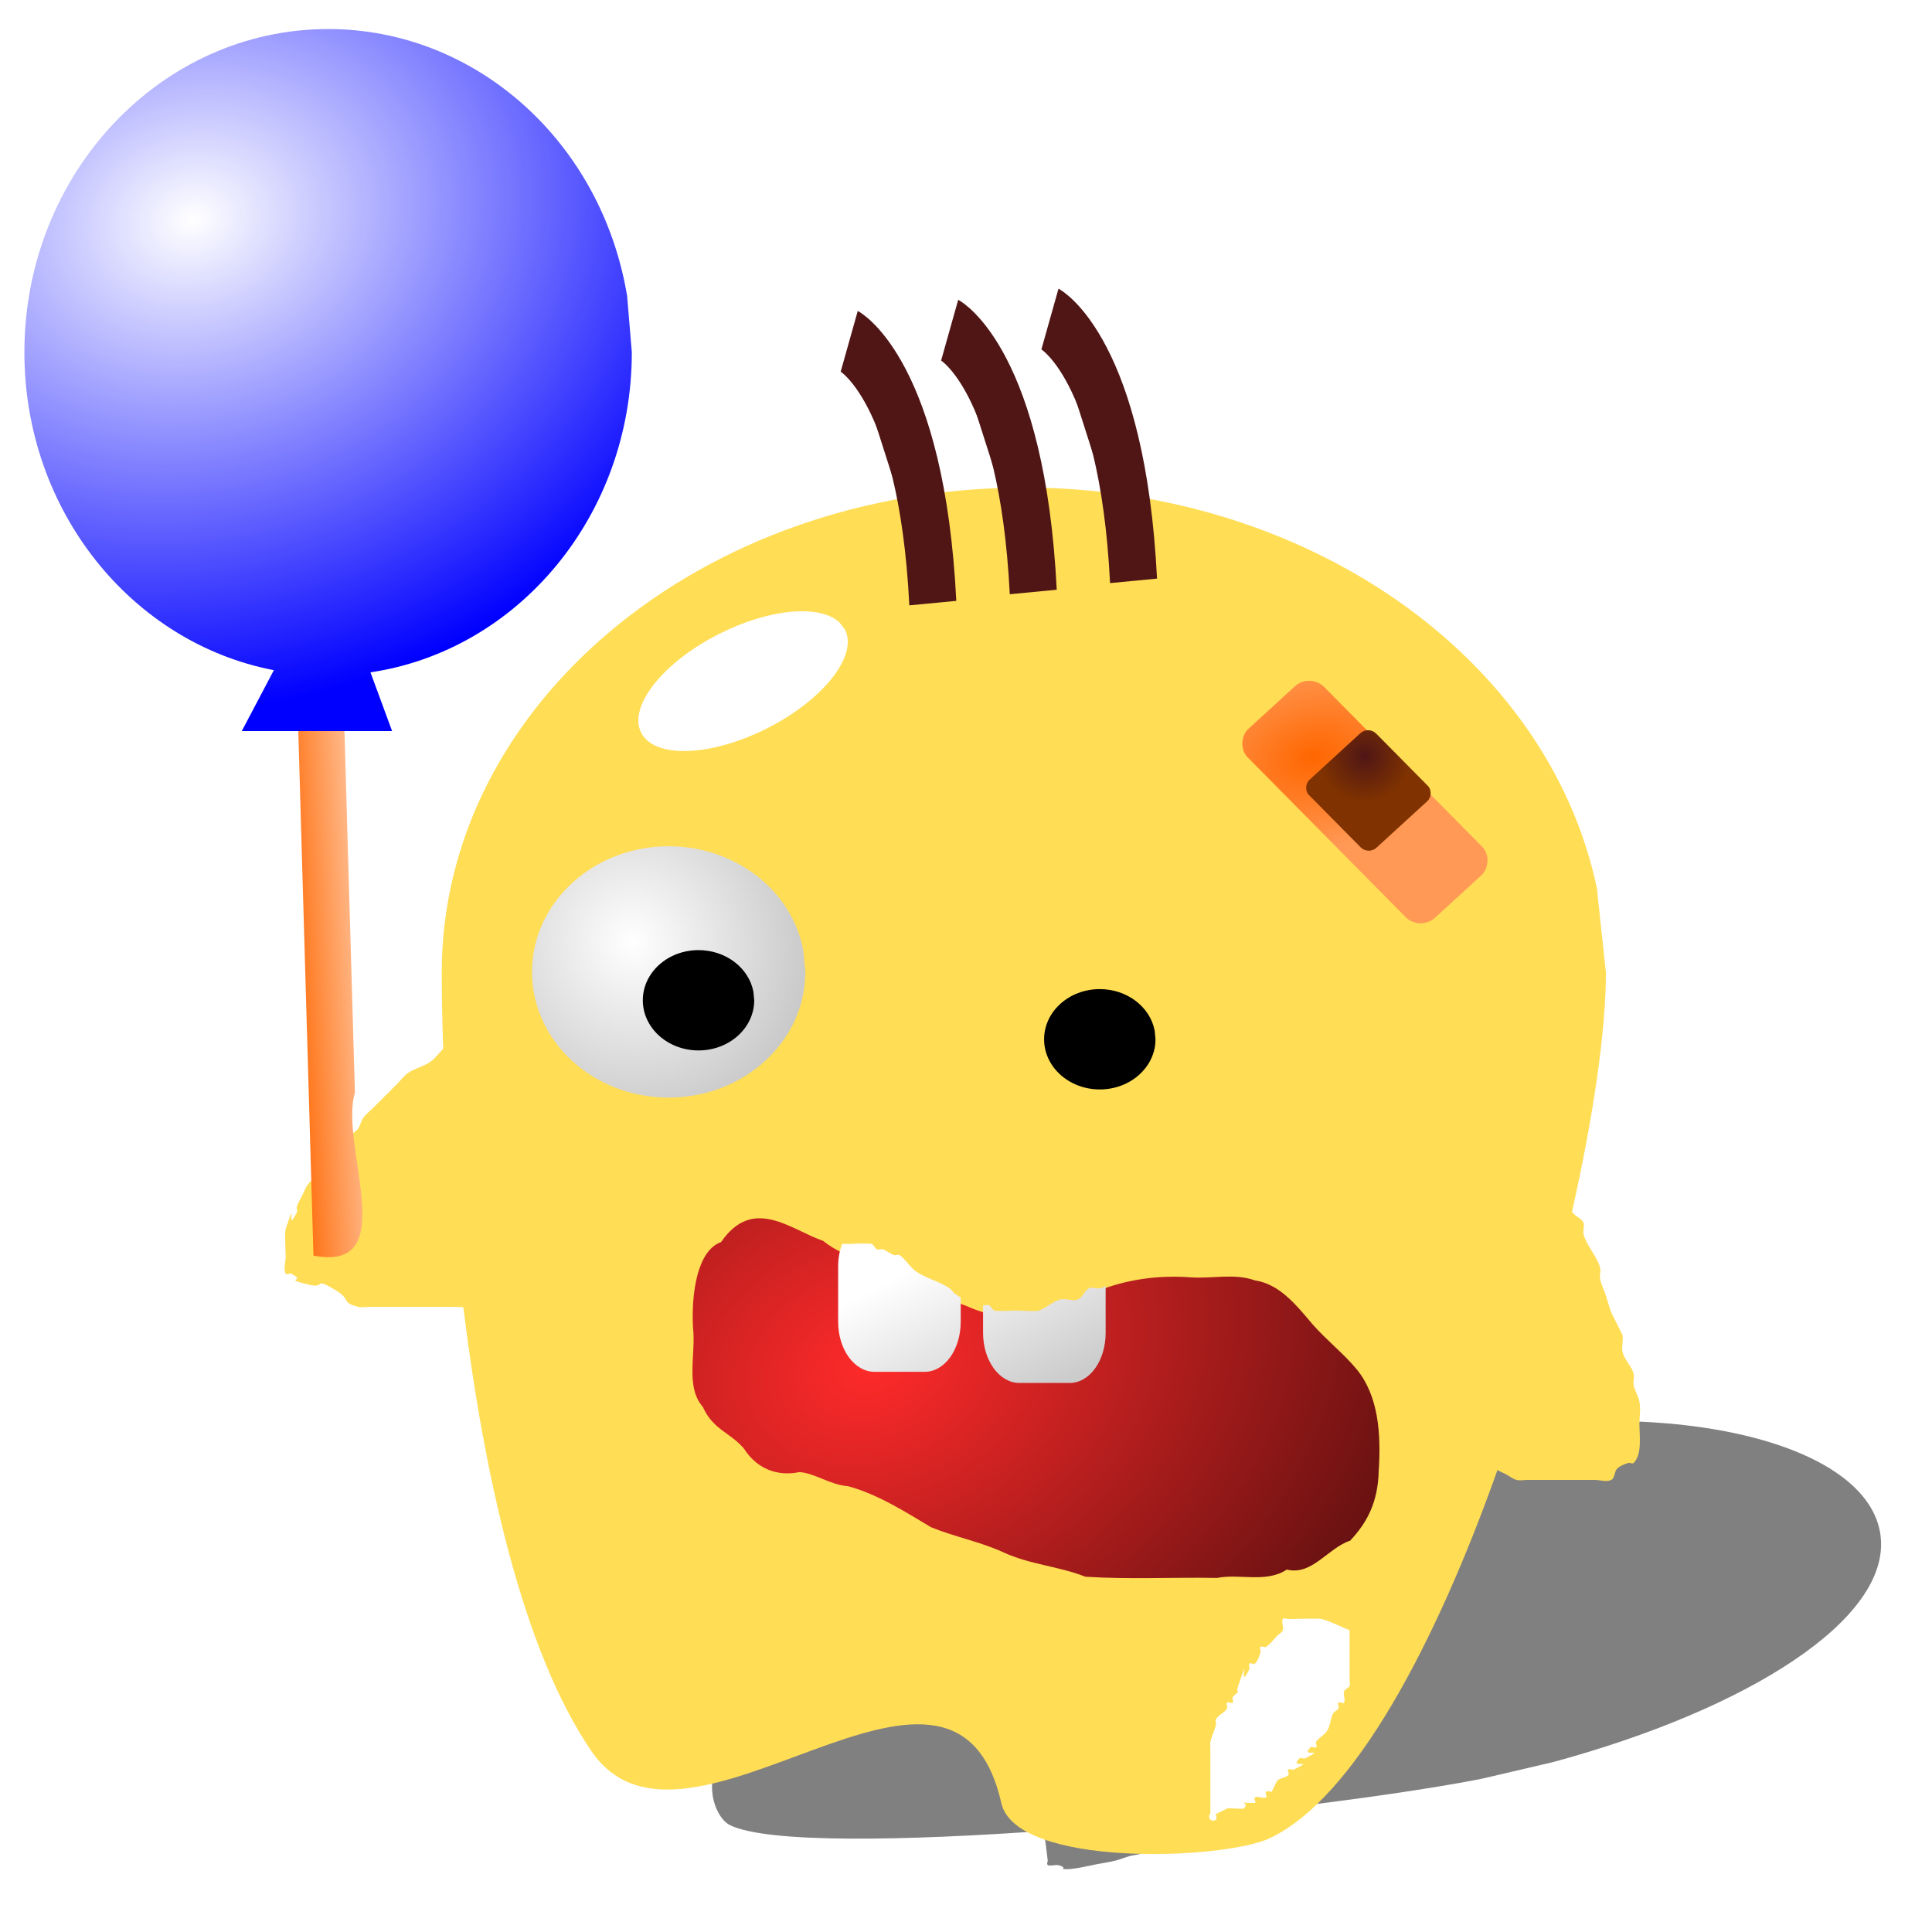 <?xml version="1.0" encoding="UTF-8" standalone="no"?>
<!-- Created with Inkscape (http://www.inkscape.org/) -->
<svg
    xmlns:inkscape="http://www.inkscape.org/namespaces/inkscape"
    xmlns:rdf="http://www.w3.org/1999/02/22-rdf-syntax-ns#"
    xmlns="http://www.w3.org/2000/svg"
    xmlns:sodipodi="http://sodipodi.sourceforge.net/DTD/sodipodi-0.dtd"
    xmlns:ns1="http://sozi.baierouge.fr"
    xmlns:cc="http://creativecommons.org/ns#"
    xmlns:xlink="http://www.w3.org/1999/xlink"
    xmlns:dc="http://purl.org/dc/elements/1.1/"
    id="svg4083"
    sodipodi:docname="monster.svg"
    viewBox="0 0 650 650"
    version="1.1"
    inkscape:version="0.48.5 r10040"
  >
  <defs
      id="defs4085"
    >
    <linearGradient
        id="linearGradient4869"
        inkscape:collect="always"
      >
      <stop
          id="stop4871"
          style="stop-color:#ffffff"
          offset="0"
      />
      <stop
          id="stop4873"
          style="stop-color:#808080"
          offset="1"
      />
    </linearGradient
    >
    <linearGradient
        id="linearGradient4670"
        inkscape:collect="always"
      >
      <stop
          id="stop4672"
          style="stop-color:#008080"
          offset="0"
      />
      <stop
          id="stop4674"
          style="stop-color:#1a1a1a"
          offset="1"
      />
    </linearGradient
    >
    <radialGradient
        id="radialGradient4676"
        xlink:href="#linearGradient4670"
        gradientUnits="userSpaceOnUse"
        cy="106.49"
        cx="206.55"
        gradientTransform="matrix(1 0 0 .22 0 83.075)"
        r="95.625"
        inkscape:collect="always"
    />
    <filter
        id="filter4847"
        height="2.117"
        width="1.746"
        color-interpolation-filters="sRGB"
        y="-.559"
        x="-.373"
        inkscape:collect="always"
      >
      <feGaussianBlur
          id="feGaussianBlur4849"
          stdDeviation="2.823"
          inkscape:collect="always"
      />
    </filter
    >
    <filter
        id="filter4861"
        height="1.811"
        width="2.164"
        color-interpolation-filters="sRGB"
        y="-.405"
        x="-.582"
        inkscape:collect="always"
      >
      <feGaussianBlur
          id="feGaussianBlur4863"
          stdDeviation="2.963"
          inkscape:collect="always"
      />
    </filter
    >
    <filter
        id="filter5010"
        height="1.271"
        width="1.118"
        color-interpolation-filters="sRGB"
        y="-.135"
        x="-.059"
        inkscape:collect="always"
      >
      <feGaussianBlur
          id="feGaussianBlur5012"
          stdDeviation="2.176"
          inkscape:collect="always"
      />
    </filter
    >
    <radialGradient
        id="radialGradient6894"
        xlink:href="#linearGradient4869"
        gradientUnits="userSpaceOnUse"
        cy="368.48"
        cx="67.922"
        gradientTransform="matrix(1.484 2.524 -2.68 1.309 955.91 -291.96)"
        r="17.874"
        inkscape:collect="always"
    />
    <radialGradient
        id="radialGradient6898"
        gradientUnits="userSpaceOnUse"
        cy="430.24"
        cx="160.37"
        gradientTransform="matrix(.52 1.12 -2.023 .491 931.21 -112.49)"
        r="29.747"
        inkscape:collect="always"
      >
      <stop
          id="stop4922"
          style="stop-color:#ff2a2a"
          offset="0"
      />
      <stop
          id="stop4924"
          style="stop-color:#000000"
          offset="1"
      />
    </radialGradient
    >
    <linearGradient
        id="linearGradient6900"
        y2="383.28"
        gradientUnits="userSpaceOnUse"
        x2="345.41"
        gradientTransform="matrix(.745 0 0 .539 -106.71 74.733)"
        y1="370.24"
        x1="338.65"
        inkscape:collect="always"
      >
      <stop
          id="stop5043"
          style="stop-color:#ffffff"
          offset="0"
      />
      <stop
          id="stop5045"
          style="stop-color:#cccccc"
          offset="1"
      />
    </linearGradient
    >
    <radialGradient
        id="radialGradient6902"
        gradientUnits="userSpaceOnUse"
        cy="411.17"
        cx="254"
        gradientTransform="matrix(-.203 .443 -.311 -.147 503.48 54.284)"
        r="15.459"
        inkscape:collect="always"
      >
      <stop
          id="stop5053"
          style="stop-color:#ff6600"
          offset="0"
      />
      <stop
          id="stop5055"
          style="stop-color:#ff9955"
          offset="1"
      />
    </radialGradient
    >
    <radialGradient
        id="radialGradient6904"
        gradientUnits="userSpaceOnUse"
        cy="246.77"
        cx="229.82"
        gradientTransform="matrix(.395 .516 -.488 .386 355.62 -109.61)"
        r="4.141"
        inkscape:collect="always"
      >
      <stop
          id="stop5063"
          style="stop-color:#501616"
          offset="0"
      />
      <stop
          id="stop5065"
          style="stop-color:#803300"
          offset="1"
      />
    </radialGradient
    >
    <linearGradient
        id="linearGradient6906"
        y2="255.47"
        gradientUnits="userSpaceOnUse"
        x2="113.3"
        y1="255.99"
        x1="106.09"
        inkscape:collect="always"
      >
      <stop
          id="stop5092"
          style="stop-color:#ff6600"
          offset="0"
      />
      <stop
          id="stop5094"
          style="stop-color:#ffe6d5"
          offset="1"
      />
    </linearGradient
    >
    <radialGradient
        id="radialGradient6908"
        gradientUnits="userSpaceOnUse"
        cy="363.26"
        cx="342.69"
        gradientTransform="matrix(.281 .844 -1.425 .248 521.74 -154.51)"
        r="26.329"
        inkscape:collect="always"
      >
      <stop
          id="stop5073"
          style="stop-color:#ffffff"
          offset="0"
      />
      <stop
          id="stop5075"
          style="stop-color:#0000ff"
          offset="1"
      />
    </radialGradient
    >
  </defs
  >
  <sodipodi:namedview
      id="base"
      bordercolor="#666666"
      inkscape:pageshadow="2"
      inkscape:guide-bbox="true"
      pagecolor="#ffffff"
      inkscape:window-height="672"
      inkscape:window-maximized="0"
      inkscape:zoom="0.47"
      inkscape:window-x="-32"
      showgrid="false"
      borderopacity="1.0"
      inkscape:current-layer="g4148"
      inkscape:cx="257.80617"
      inkscape:cy="284.73939"
      showguides="true"
      inkscape:window-y="0"
      inkscape:window-width="1366"
      inkscape:pageopacity="0.0"
      inkscape:document-units="px"
  />
  <g
      id="layer1"
      inkscape:label="Layer 1"
      inkscape:groupmode="layer"
      transform="translate(0 -402.36)"
    >
    <g
        id="g4148"
        style="fill:url(#radialGradient4676)"
        transform="matrix(1.342 0 0 1.856 -31.226 -97.159)"
      >
      <rect
          id="rect5020"
          ry="4.348"
          style="fill:#ffffff"
          transform="matrix(.745 0 0 .539 23.275 52.348)"
          height="24.155"
          width="0"
          y="353.33"
          x="345.89"
      />
      <g
          id="g6875"
          style="fill:url(#radialGradient4676)"
          transform="matrix(3.88 0 0 3.88 -317.97 -563.29)"
        >
        <path
            id="path5004"
            style="filter:url(#filter5010);fill:#808080"
            d="m244.37 273.76c-0.872-8.103-16.108-12.305-33.473-8.45-1.333 0.296-3.017 0.681-4.929 1.131-0.297-0.043-0.633-0.057-0.876-0.131-0.331-0.101-0.468-0.294-0.785-0.402-0.201-0.068-0.504-0.081-0.755-0.121l-0.755-0.121-0.755-0.121c-0.251-0.04-0.474-0.102-0.755-0.121-0.222-0.015-0.509 0.033-0.739 0.025-0.146-0.005-0.21-0.063-0.365-0.058-0.11 0.003-0.271 0.087-0.374 0.083-0.291-0.011-0.481-0.086-0.732-0.126-0.126-0.02-0.289-0.028-0.39-0.062-0.159-0.054-0.183-0.172-0.381-0.204-0.199-0.031-0.517 0.04-0.739 0.025-0.281-0.019-0.474-0.102-0.755-0.121-0.222-0.015-0.494 0.009-0.74 0.016-0.246 0.007-0.48 0.001-0.739 0.025-0.116 0.011-0.264 0.08-0.374 0.083-1.055 0.029-0.186-0.089-0.037-0.122-0.056-0.001-0.322 0.011-1.069 0.079-0.237 0.022-1.504 0.334-1.8 0.4-0.361 0.08-0.782 0.109-1.099 0.244-0.106 0.045 0.064 0.082 0.015 0.136-0.505 0.551-0.292-0.192-0.655 0.583-0.262 0.559 0.571-0.031-0.299 0.782-0.574 0.537-0.782 0.305-1.015 0.802-0.049 0.104 0.02 0.188 0.03 0.282l0.03 0.282 0.091 0.845 0.106 0.981c0.01 0.088-0.002 0.179 0.004 0.269-10.654 2.892-22.054 6.41-28.453 9.627-8.718 4.384 11.37 6.806-2.232 11.069-4.195 1.315-3.091 6.429-1.563 7.275 2.817 1.559 13.094 1.381 24.486 0.441-0.086 0.089-0.153 0.177-0.235 0.266-0.11 0.12-0.29 0.239-0.345 0.355-0.049 0.104 0.02 0.188 0.03 0.282l0.03 0.282 0.106 0.981 0.046 0.427c0.015 0.14-0.13 0.328 0.045 0.418 0.131 0.067 0.542-0.047 0.74-0.016 0.199 0.031 0.309 0.118 0.404 0.199 0.042 0.036-0.074 0.122 0.015 0.136 0.586 0.094 1.782-0.247 2.54-0.415 0.482-0.107 0.981-0.18 1.449-0.322 0.37-0.112 0.689-0.272 1.06-0.384 0.234-0.071 0.493-0.086 0.725-0.161 0.517-0.167 0.895-0.445 1.419-0.603 0.351-0.106 0.724-0.133 1.075-0.239 0.017-0.005 1.37-0.584 1.419-0.603 0.348-0.133 0.728-0.253 1.084-0.38 0.356-0.127 0.689-0.272 1.06-0.384 0.234-0.071 0.493-0.086 0.725-0.161 0.71-0.229 1.419-0.671 2.129-0.9 0.231-0.075 0.499-0.081 0.725-0.161 0.319-0.114 0.395-0.301 0.671-0.437 0.025-0.012 0.023-0.008 0.046-0.019 6.217-0.83 11.811-1.748 15.591-2.587l5.446-1.442c14.894-4.572 25.636-12.333 24.869-19.454z"
            sodipodi:nodetypes="sscscscsscccscscsccccssccsscsccscssscccsccssscssccccccsccccccccs"
            transform="matrix(.851 0 0 .543 1.501 137.65)"
            inkscape:connector-curvature="0"
        />
        <path
            id="path4820"
            d="m175.59 343.19c-27.881 0-50.469 18.819-50.469 42.031 0 1.781 0.038 4.035 0.125 6.594-0.365 0.382-0.665 0.819-1.094 1.125-0.586 0.419-1.338 0.569-1.938 0.969-0.379 0.253-0.647 0.647-0.969 0.969l-0.969 0.969-0.969 0.969c-0.322 0.322-0.695 0.604-0.969 0.969-0.216 0.288-0.269 0.669-0.469 0.969-0.126 0.189-0.367 0.265-0.469 0.469-0.072 0.144 0.089 0.366 0 0.5-0.253 0.379-0.647 0.615-0.969 0.938-0.161 0.161-0.311 0.374-0.5 0.5-0.3 0.2-0.714 0.214-0.969 0.469-0.255 0.255-0.253 0.681-0.469 0.969-0.273 0.364-0.695 0.604-0.969 0.969-0.216 0.288-0.339 0.647-0.5 0.969-0.161 0.322-0.355 0.627-0.469 0.969-0.051 0.153 0.072 0.356 0 0.5-0.691 1.382-0.438 0.231-0.438 0.031-0.046 0.073-0.203 0.422-0.531 1.406-0.104 0.313 0 2.011 0 2.406 0 0.483-0.216 1.037 0 1.469 0.072 0.144 0.325-0.072 0.469 0 1.473 0.737-0.864 0.354 1.469 0.938 1.684 0.421 0.322-0.75 2.406 0.5 1.375 0.825 0.442 1.064 1.938 1.438 0.312 0.078 0.647 0 0.969 0h0.969 2.906 3.375c0.304 0 0.602 0.028 0.906 0.031 1.769 14.316 5.086 29.694 11.125 38.5 8.228 11.998 31.355-13.889 35.531 4.469 1.288 5.661 19.3 4.938 23.281 3.062 7.341-3.459 14.41-16.901 19.75-31.906 0.233 0.125 0.481 0.225 0.719 0.344 0.322 0.161 0.588 0.413 0.938 0.5 0.312 0.078 0.647 0 0.969 0h0.969 3.375 1.469c0.483 0 1.005 0.216 1.438 0 0.322-0.161 0.245-0.714 0.5-0.969s0.627-0.386 0.969-0.5c0.153-0.051 0.355 0.114 0.469 0 0.752-0.752 0.5-2.362 0.5-3.375 0-0.644 0.126-1.306 0-1.938-0.1-0.499-0.4-0.938-0.5-1.438-0.063-0.316 0.078-0.656 0-0.969-0.175-0.699-0.828-1.231-0.969-1.938-0.095-0.474 0.095-0.964 0-1.438-0.005-0.023-0.942-1.871-0.969-1.938-0.189-0.473-0.308-0.986-0.469-1.469-0.161-0.483-0.4-0.938-0.5-1.438-0.063-0.316 0.078-0.656 0-0.969-0.24-0.959-1.198-1.947-1.438-2.906-0.078-0.312 0.102-0.663 0-0.969-0.144-0.432-0.716-0.559-0.969-0.938-0.023-0.034-0.01-0.03-0.031-0.062 1.85-8.233 2.938-15.665 2.938-20.719l-0.781-7.312c-4.24-20.1-25.21-34.73-49.71-34.73z"
            style="fill:#ffdd55"
            inkscape:connector-curvature="0"
            transform="matrix(.745 0 0 .539 23.275 52.348)"
        />
        <path
            id="path4841"
            sodipodi:rx="9.9033813"
            sodipodi:ry="4.5893722"
            style="filter:url(#filter4847);fill:#ffffff"
            sodipodi:type="arc"
            d="m166.18 355.99c0 2.535-4.434 4.589-9.903 4.589s-9.903-2.055-9.903-4.589c0-2.535 4.434-4.589 9.903-4.589 4.806 0 8.919 1.599 9.753 3.793"
            sodipodi:open="true"
            transform="matrix(.665 -.243 .337 .481 -87.933 113.11)"
            sodipodi:cy="355.98538"
            sodipodi:cx="156.2802"
            sodipodi:end="6.1086873"
            sodipodi:start="0"
        />
        <path
            id="path4851"
            d="m203.86 442.22v3.865 0.483c0 0.161 0.072 0.339 0 0.483-0.102 0.204-0.411 0.267-0.483 0.483-0.102 0.306 0.144 0.678 0 0.966-0.072 0.144-0.369-0.114-0.483 0-0.114 0.114 0.072 0.339 0 0.483-0.102 0.204-0.381 0.279-0.483 0.483-0.228 0.455-0.221 1.013-0.483 1.449-0.234 0.391-0.714 0.587-0.966 0.966-0.089 0.134 0.114 0.369 0 0.483-0.114 0.114-0.369-0.114-0.483 0-1 1 1.527-0.039-0.483 0.966-0.144 0.072-0.369-0.114-0.483 0-1 1 1.527-0.039-0.483 0.966-0.144 0.072-0.369-0.114-0.483 0-0.114 0.114 0.114 0.369 0 0.483-0.255 0.255-0.712 0.228-0.966 0.483-0.161 0.322-0.322 0.644-0.483 0.966-0.161 0-0.369-0.114-0.483 0-0.114 0.114 0.144 0.411 0 0.483-0.288 0.144-0.678-0.144-0.966 0-0.144 0.072 0.144 0.411 0 0.483-2.737 0-0.161-0.322-0.966 0.483-0.075 0.075-1.261-0.063-1.449 0l-0.966 0.483c0 0.161 0.114 0.369 0 0.483-0.114 0.114-0.369 0.114-0.483 0-0.114-0.114-0.161-0.483 0-0.483s0 0.644 0 0.483v-4.348-1.932c0-0.161-0.039-0.327 0-0.483 0.123-0.494 0.36-0.955 0.483-1.449 0.039-0.156-0.072-0.339 0-0.483 0.204-0.407 0.762-0.559 0.966-0.966 0.072-0.144-0.114-0.369 0-0.483 0.114-0.114 0.369 0.114 0.483 0 0.114-0.114-0.072-0.339 0-0.483 1.1-1.1 0.128 0.1 0.483-0.966 1.166-3.499-0.139 0.762 0.966-1.449 0.072-0.144-0.114-0.369 0-0.483 0.114-0.114 0.369 0.114 0.483 0 0.255-0.255 0.369-0.625 0.483-0.966 0.051-0.153-0.114-0.369 0-0.483 0.114-0.114 0.349 0.089 0.483 0 0.379-0.253 0.644-0.644 0.966-0.966 0.161-0.161 0.411-0.267 0.483-0.483 0.102-0.306-0.144-0.678 0-0.966 0.072-0.144 0.322 0 0.483 0 0.074 0 2.64-0.074 2.899 0 0.834 0.238 1.61 0.644 2.415 0.966z"
            style="filter:url(#filter4861);fill:#ffffff"
            transform="matrix(.745 0 0 .539 23.275 52.348)"
            inkscape:connector-curvature="0"
        />
        <path
            id="path4865"
            sodipodi:rx="17.874395"
            sodipodi:ry="14.975845"
            style="fill:url(#radialGradient6894)"
            sodipodi:type="arc"
            d="m91.787 365.41c0 8.271-8.003 14.976-17.874 14.976-9.872 0-17.874-6.705-17.874-14.976 0-8.271 8.003-14.976 17.874-14.976 8.675 0 16.097 5.218 17.603 12.376"
            sodipodi:open="true"
            transform="matrix(.494 0 0 .392 94.64 116.71)"
            sodipodi:cy="365.40567"
            sodipodi:cx="73.91304"
            sodipodi:end="6.1086873"
            sodipodi:start="0"
        />
        <path
            id="path4910"
            sodipodi:rx="17.874395"
            sodipodi:ry="14.975845"
            style="fill:url(#radialGradient6894)"
            sodipodi:type="arc"
            d="m91.787 365.41c0 8.271-8.003 14.976-17.874 14.976-9.872 0-17.874-6.705-17.874-14.976 0-8.271 8.003-14.976 17.874-14.976 8.675 0 16.097 5.218 17.603 12.376"
            sodipodi:open="true"
            transform="matrix(.494 0 0 .392 120.93 118.27)"
            sodipodi:cy="365.40567"
            sodipodi:cx="73.91304"
            sodipodi:end="6.1086873"
            sodipodi:start="0"
        />
        <path
            id="path4914"
            sodipodi:rx="4.8309178"
            sodipodi:ry="4.347826"
            style="fill:#000000"
            sodipodi:type="arc"
            d="m54.589 361.06c0 2.401-2.163 4.348-4.831 4.348s-4.831-1.947-4.831-4.348 2.163-4.348 4.831-4.348c2.345 0 4.351 1.515 4.758 3.593"
            sodipodi:open="true"
            transform="matrix(.745 0 0 .539 96.012 66.664)"
            sodipodi:cy="361.05783"
            sodipodi:cx="49.758453"
            sodipodi:end="6.1086873"
            sodipodi:start="0"
        />
        <path
            id="path4916"
            sodipodi:rx="4.8309178"
            sodipodi:ry="4.347826"
            style="fill:#000000"
            sodipodi:type="arc"
            d="m54.589 361.06c0 2.401-2.163 4.348-4.831 4.348s-4.831-1.947-4.831-4.348 2.163-4.348 4.831-4.348c2.345 0 4.351 1.515 4.758 3.593"
            sodipodi:open="true"
            transform="matrix(.745 0 0 .539 121.94 68.486)"
            sodipodi:cy="361.05783"
            sodipodi:cx="49.758453"
            sodipodi:end="6.1086873"
            sodipodi:start="0"
        />
        <path
            id="path4918"
            d="m139.58 283.32c-1.394 0.21-2.733-0.15-3.568-1.104-0.887-0.754-1.989-0.87-2.648-1.94-1.143-0.94-0.445-2.45-0.636-3.69-0.126-1.603 0.274-3.627 1.812-4.014 2.068-2.181 4.517-0.571 6.594-0.055 1.608 0.932 3.746 1.109 5.129 1.358 1.359 0.584 2.679 1.306 4.116 1.679 1.503 0.478 3.114 0.718 4.691 0.354 1.218-0.458 2.558-0.528 3.724-1.03 1.979-0.579 4.038-0.768 6.095-0.658 1.366 0.07 2.831-0.199 4.133 0.14 1.551 0.175 2.565 1.044 3.727 2.047 0.941 0.773 2.026 1.376 2.864 2.114 1.387 1.221 1.583 2.982 1.417 4.744-0.048 1.449-0.727 2.395-1.843 3.256-1.454 0.351-2.458 1.644-4.098 1.352-1.324 0.641-3.074 0.178-4.498 0.39-2.835-0.037-5.688 0.075-8.511-0.056-1.757-0.501-3.587-0.562-5.315-1.146-1.545-0.505-3.131-0.714-4.666-1.169-1.728-0.751-3.476-1.546-5.332-1.91-1.248-0.08-2.199-0.629-3.184-0.664z"
            sodipodi:nodetypes="cccccccccccccsccccccccc"
            style="fill:url(#radialGradient6898)"
            inkscape:connector-curvature="0"
        />
        <path
            id="path4928"
            d="m148.22 242.72c-0.72-10.411-5.401-12.233-5.401-12.233"
            sodipodi:nodetypes="cc"
            style="stroke:#501616;stroke-width:3.042;fill:#501616"
            inkscape:connector-curvature="0"
        />
        <path
            id="path5000"
            sodipodi:nodetypes="cc"
            style="stroke:#501616;stroke-width:3.042;fill:#501616"
            inkscape:connector-curvature="0"
            d="m154.71 242.2c-0.72-10.411-5.401-12.233-5.401-12.233"
        />
        <path
            id="path5002"
            d="m161.19 241.68c-0.72-10.411-5.401-12.233-5.401-12.233"
            sodipodi:nodetypes="cc"
            style="stroke:#501616;stroke-width:3.042;fill:#501616"
            inkscape:connector-curvature="0"
        />
        <path
            id="path5014"
            d="m143.57 272.64c-0.325 0.004-0.651 0.017-0.745 0.017h-0.466c-0.159 0.316-0.256 0.665-0.256 1.044v2.593c0 1.298 1.055 2.34 2.353 2.34h3.238c1.298 0 2.329-1.043 2.329-2.34v-1.128c-0.109-0.05-0.136-0.066-0.349-0.168-0.141-0.068-0.231-0.201-0.373-0.269-0.665-0.32-1.478-0.454-2.143-0.775-0.415-0.2-0.679-0.574-1.095-0.775-0.1-0.048-0.236 0.027-0.349 0-0.255-0.061-0.467-0.208-0.722-0.269-0.114-0.027-0.265 0.039-0.373 0-0.152-0.055-0.198-0.198-0.349-0.253-0.047-0.017-0.374-0.021-0.699-0.017zm15.816 1.987c-0.112 0.044-0.226 0.079-0.349 0.101-0.233 0.042-0.507-0.078-0.722 0-0.304 0.11-0.407 0.431-0.722 0.522-0.334 0.097-0.742-0.051-1.095 0-0.526 0.076-0.912 0.399-1.421 0.522-0.209 0.05-1.132 0-1.444 0-0.249 0-1.335 0.04-1.444 0-0.152-0.055-0.198-0.198-0.349-0.253-0.107-0.039-0.265 0.039-0.373 0v1.296c0 1.298 1.055 2.34 2.353 2.34h3.238c1.298 0 2.329-1.043 2.329-2.34v-2.189z"
            style="fill:url(#linearGradient6900)"
            inkscape:connector-curvature="0"
        />
        <rect
            id="rect5049"
            style="fill:url(#radialGradient6902)"
            transform="matrix(.807 .59 -.834 .552 0 0)"
            ry="1.152"
            height="5.941"
            width="14.948"
            y="103.11"
            x="320.42"
        />
        <rect
            id="rect5059"
            ry=".618"
            style="fill:url(#radialGradient6904)"
            transform="matrix(.807 .59 -.834 .552 0 0)"
            height="5.205"
            width="5.372"
            y="102.87"
            x="324.86"
        />
        <path
            id="path5086"
            d="m107.13 246.4c0.357 8.935 0.714 17.87 1.071 26.805 5.801 0.805 1.636-5.174 2.68-7.607-0.257-6.422-0.513-12.843-0.77-19.265-0.994 0.022-1.988 0.045-2.982 0.067z"
            style="fill:url(#linearGradient6906)"
            inkscape:connector-curvature="0"
        />
        <path
            id="path5069"
            d="m109.16 215.9c-10.838 0-19.636 6.765-19.636 15.103 0 7.417 6.954 13.578 16.119 14.85l-2.073 2.845h9.713l-1.398-2.744c9.545-1.022 16.887-7.327 16.887-14.951l-0.303-2.627c-1.653-7.215-9.786-12.476-19.31-12.476z"
            style="fill:url(#radialGradient6908)"
            inkscape:connector-curvature="0"
        />
      </g
      >
    </g
    >
  </g
  >
</svg
>
